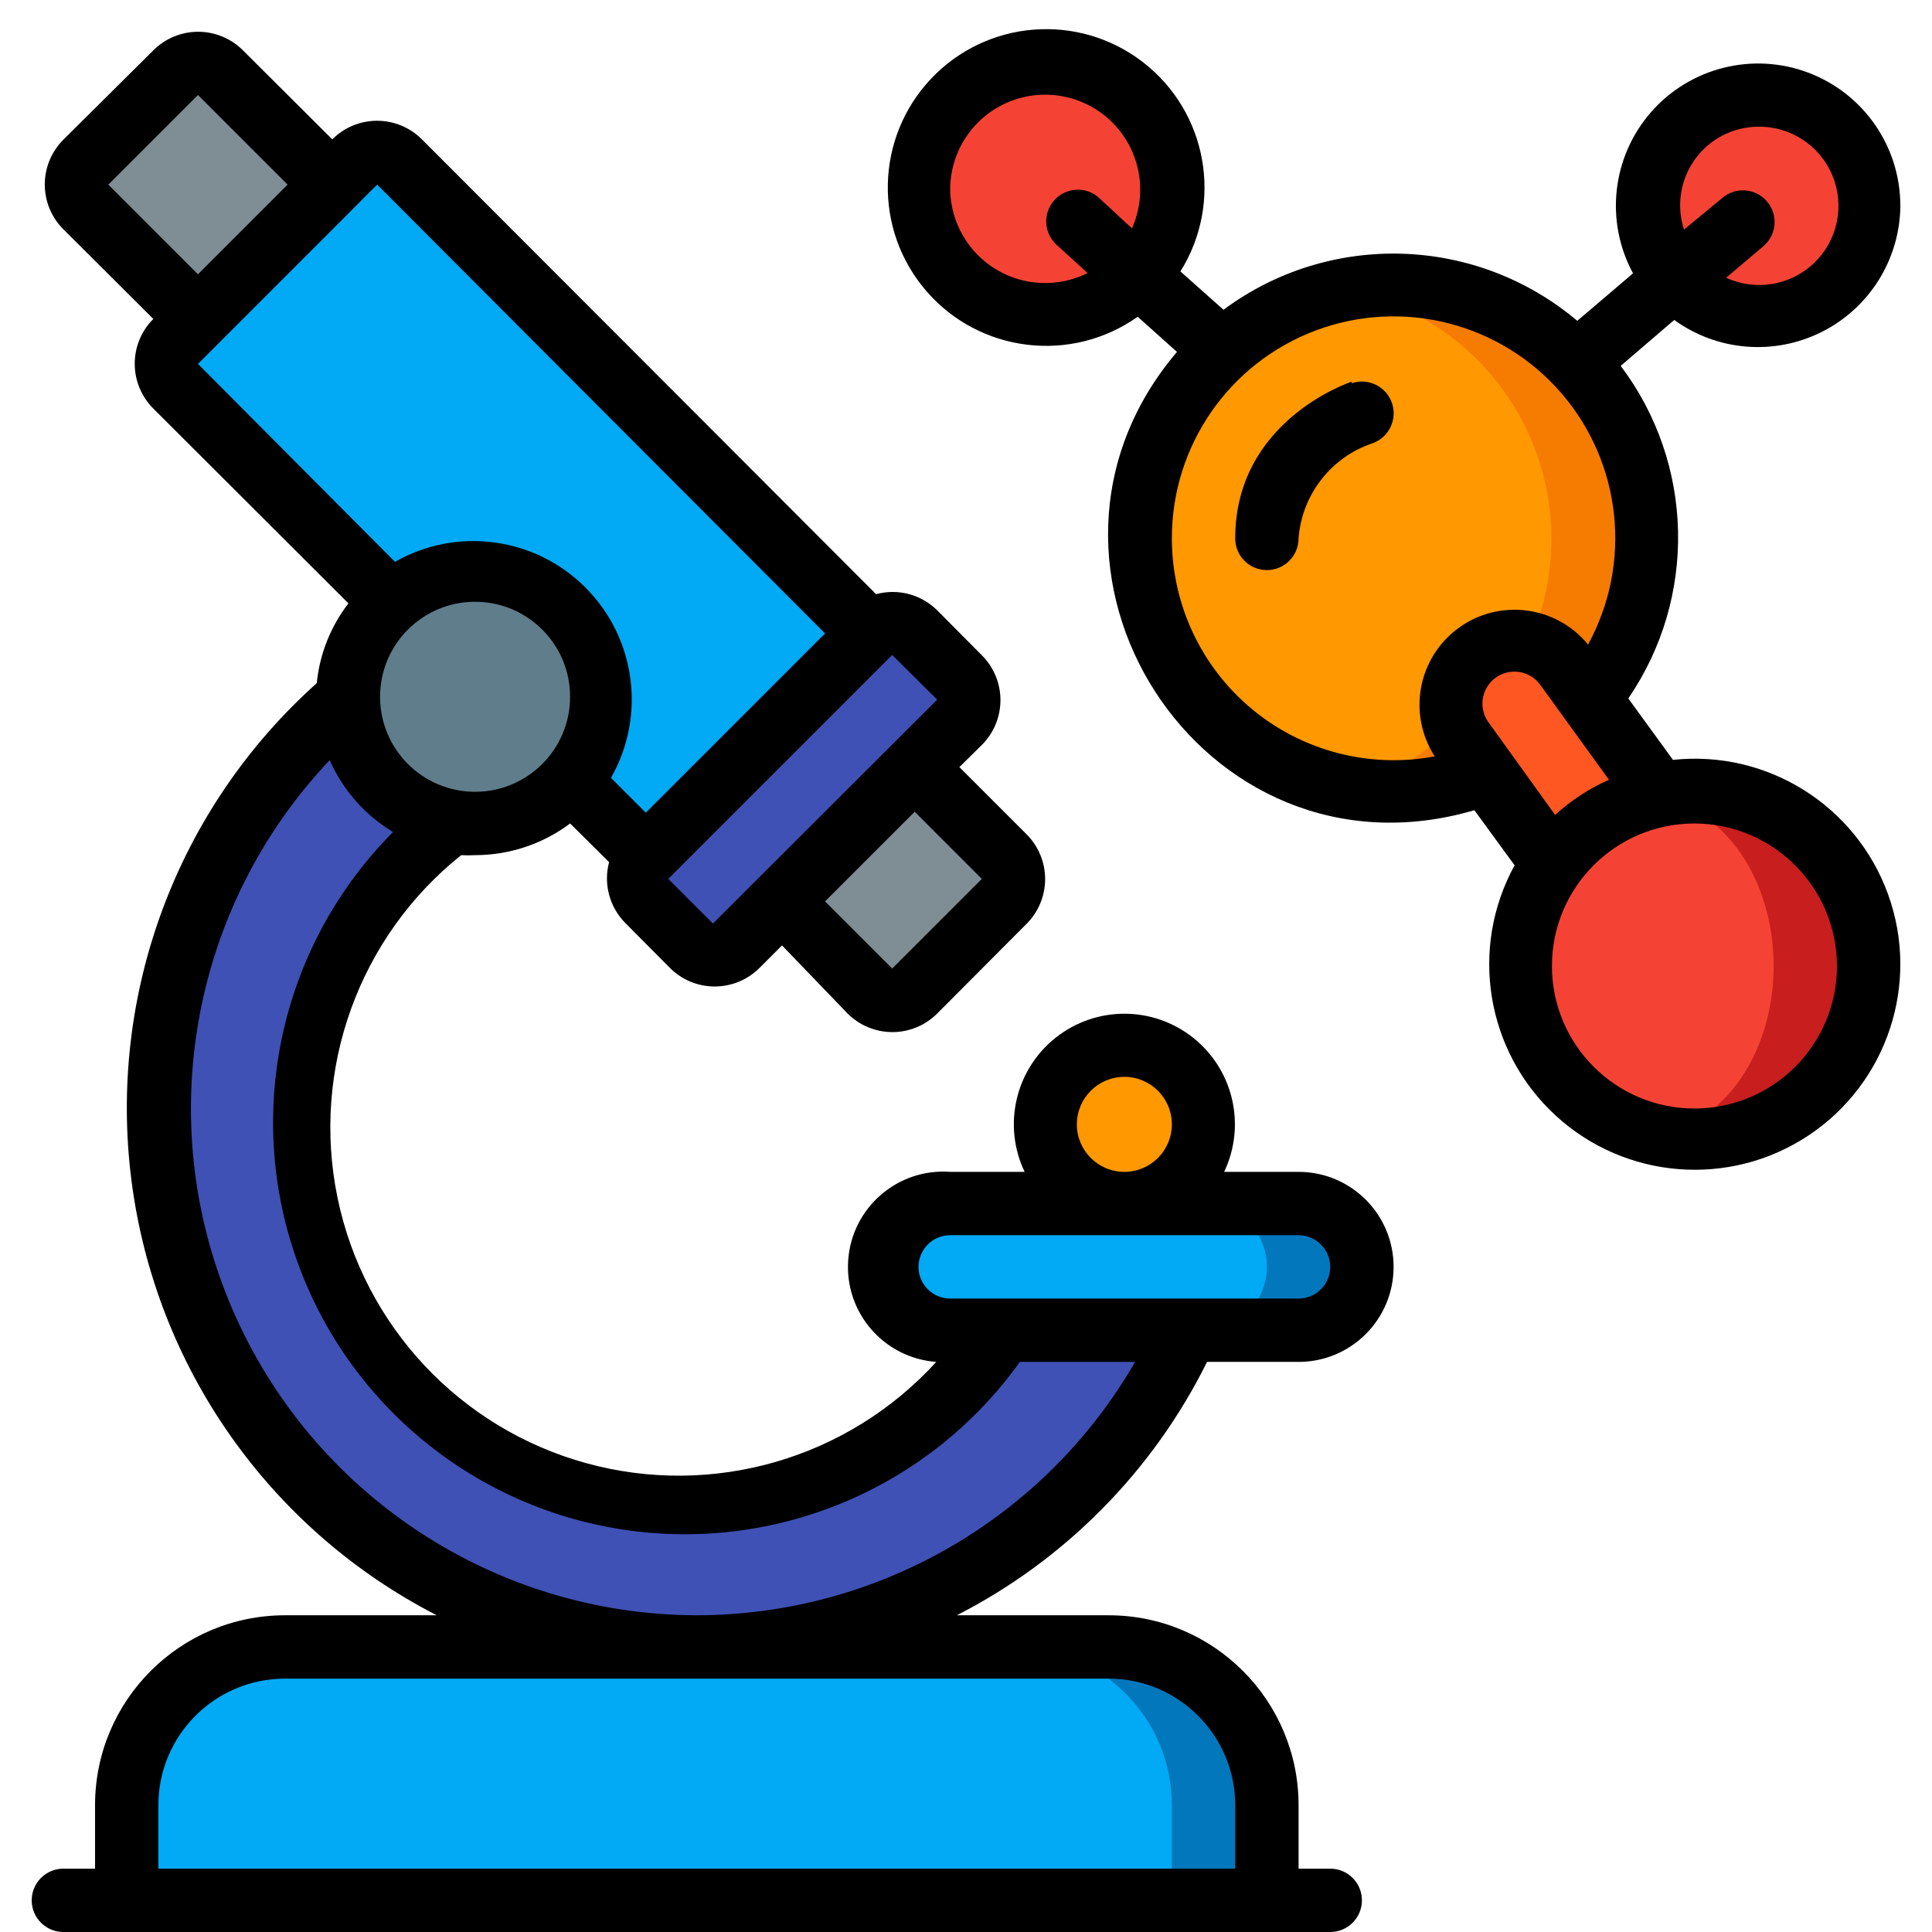 <svg height="512" viewBox="0 0 59 61" width="512" xmlns="http://www.w3.org/2000/svg"><g id="048---Microscope" fill="none"><g id="Icons" transform="translate(1 1)"><circle id="Oval" cx="31" cy="5" fill="#f44335" r="4"/><circle id="Oval" cx="53.5" cy="5.5" fill="#f44335" r="3.5"/><path id="Shape" d="m29.71 27.46-2.83 2.82c-.221.219-.532.322-.84.28-.47 0-.43-.13-3.4-3.1-1.51 1.54-1.48 1.54-1.79 1.64-.35.113-.734.025-1-.23l-1.42-1.41c-.189-.188-.296-.443-.296-.71s.106-.522.296-.71l-2.43-2.39c-.991 1.094-2.504 1.553-3.936 1.194-1.432-.359-2.55-1.477-2.908-2.908-.359-1.432.101-2.945 1.194-3.936l-6.81-6.81c-.388-.39-.388-1.02 0-1.41l.71-.71-3.53-3.53c-.189-.188-.296-.443-.296-.71s.106-.522.296-.71l2.82-2.83c.189-.202.453-.317.73-.317s.541.115.73.317l3.49 3.54.71-.71c.188-.189.443-.296.71-.296.267 0 .522.106.71.296l14.84 14.88c.188-.189.443-.296.71-.296s.522.106.71.296l1.41 1.41c.189.188.296.443.296.71s-.106.522-.296.71l-1.41 1.41 2.83 2.76c.202.189.317.453.317.73s-.115.541-.317.73z" fill="#7f8e94"/><path id="Shape" d="m38 56v3h-36v-3c0-2.761 2.239-5 5-5h26c2.761 0 5 2.239 5 5z" fill="#0377bc"/><path id="Shape" d="m35 56v3h-33v-3c0-2.761 2.239-5 5-5h23c2.761 0 5 2.239 5 5z" fill="#02a9f4"/><path id="Shape" d="m35.49 41c-2.978 6.588-9.798 10.572-17 9.93-14.91-1.29-21.01-20.13-9.49-29.93.025 1.869 1.341 3.472 3.17 3.86-3.477 3.024-4.915 7.772-3.7 12.217 1.214 4.445 4.867 7.802 9.398 8.638 4.531.836 9.141-.996 11.862-4.715z" fill="#3f51b5"/><path id="Shape" d="m17 21c.002 2.011-1.489 3.71-3.483 3.97s-3.871-1-4.385-2.944c-.514-1.944.495-3.967 2.357-4.726 1.233-.503 2.635-.359 3.74.383s1.769 1.985 1.77 3.317z" fill="#607d8b"/><path id="Shape" d="m25.46 19-7.07 7-2.39-2.35c1.432-1.58 1.372-4.006-.136-5.514-1.508-1.508-3.934-1.568-5.514-.136l-6.81-6.81c-.388-.39-.388-1.02 0-1.41l5.66-5.66c.188-.189.443-.296.71-.296.267 0 .522.106.71.296z" fill="#02a9f4"/><path id="Shape" d="m28.29 21.8c-7.59 7.59-7.15 7.27-7.59 7.34-.323.062-.656-.039-.89-.27l-1.42-1.41c-.189-.188-.296-.443-.296-.71s.106-.522.296-.71l7.07-7.04c.188-.189.443-.296.71-.296s.522.106.71.296l1.41 1.41c.375.388.375 1.002 0 1.39z" fill="#3f51b5"/><path id="Shape" d="m50 16c-0 1.853-.643 3.649-1.82 5.08l-.76-1c-.654-.897-1.913-1.094-2.81-.44-.897.654-1.094 1.913-.44 2.81l.76 1c-3.266 1.286-6.989.292-9.18-2.45-2.191-2.742-2.339-6.593-.364-9.495 1.975-2.902 5.611-4.178 8.966-3.146s5.645 4.13 5.648 7.641z" fill="#f57c00"/><path id="Shape" d="m46.29 19.27c-.742-.198-1.531.046-2.032.628-.501.582-.624 1.399-.318 2.102l-2 1.46c-.46.182-.935.322-1.42.42-3.776-.716-6.51-4.016-6.51-7.86s2.733-7.144 6.51-7.86c2.392.468 4.44 2.001 5.563 4.164s1.199 4.72.207 6.946z" fill="#ff9801"/><path id="Shape" d="m50.38 24.11c-1.366.275-2.575 1.062-3.38 2.2l-2.83-3.91c-.451-.609-.519-1.42-.176-2.096.343-.675 1.038-1.099 1.796-1.094.644-.005 1.25.3 1.63.82 1.03 1.39.34.47 2.96 4.08z" fill="#ff5722"/><path id="Shape" d="m41 39c0 1.105-.895 2-2 2h-11c-1.105 0-2-.895-2-2s.895-2 2-2h11c1.105 0 2 .895 2 2z" fill="#0377bc"/><path id="Shape" d="m38 39c0 1.105-.895 2-2 2h-8c-1.105 0-2-.895-2-2s.895-2 2-2h8c1.105 0 2 .895 2 2z" fill="#02a9f4"/><circle id="Oval" cx="33.5" cy="34.5" fill="#ff9801" r="2.5"/><path id="Shape" d="m57 29.5c.001 2.842-2.164 5.216-4.993 5.478-2.83.262-5.393-1.675-5.914-4.469s1.173-5.524 3.907-6.299c1.658-.47 3.441-.136 4.816.904s2.184 2.663 2.184 4.386z" fill="#c81e1e"/><ellipse id="Oval" cx="50" cy="29.5" fill="#f44335" rx="4" ry="5.29"/></g><g id="Layer_2" fill="#000"><path id="Shape" d="m41.68 12.05c-.15.05-3.68 1.27-3.68 4.95 0 .552.448 1 1 1s1-.448 1-1c.103-1.374 1.016-2.555 2.32-3 .525-.177.807-.745.63-1.27s-.745-.807-1.27-.63z"/><path id="Shape" d="m59 6.5c.002-1.873-1.159-3.55-2.912-4.208s-3.731-.159-4.962 1.252c-1.231 1.411-1.457 3.439-.566 5.086l-1.76 1.5c-3.191-2.694-7.816-2.839-11.17-.35l-1.36-1.21c1.362-2.179.851-5.036-1.183-6.607-2.034-1.571-4.928-1.344-6.692.525-1.764 1.869-1.824 4.771-.139 6.711 1.685 1.94 4.567 2.287 6.665.802l1.24 1.11c-5.75 6.76.77 17 9.39 14.47l1.27 1.74c-1.438 2.62-.902 5.883 1.3 7.904 2.202 2.021 5.499 2.277 7.986.621 2.487-1.657 3.522-4.798 2.506-7.608s-3.821-4.564-6.792-4.246l-1.41-1.94c2.182-3.189 2.086-7.414-.24-10.5l1.69-1.45c1.363.988 3.163 1.132 4.666.374 1.503-.758 2.457-2.291 2.474-3.974zm-4.5-2.5c1.029-.019 1.964.594 2.357 1.544.393.951.164 2.045-.578 2.758-.742.713-1.844.898-2.779.468l1.18-1c.42-.359.469-.99.11-1.41s-.99-.469-1.41-.11l-1.21 1c-.245-.751-.118-1.573.342-2.215.46-.642 1.198-1.026 1.988-1.035zm-25.5 2c-.005-1.225.735-2.329 1.869-2.79s2.435-.187 3.287.693c.851.88 1.083 2.189.584 3.308l-1.08-1c-.417-.336-1.024-.284-1.378.118s-.328 1.011.058 1.382l1 .91c-.92.459-2.011.416-2.891-.115-.88-.531-1.427-1.477-1.449-2.505zm7 11c-.005-2.925 1.809-5.544 4.549-6.568 2.74-1.024 5.827-.237 7.742 1.974 1.915 2.211 2.253 5.379.849 7.945-1.008-1.231-2.803-1.46-4.089-.523-1.286.938-1.616 2.716-.751 4.053-2.048.387-4.162-.159-5.767-1.489-1.605-1.33-2.533-3.307-2.533-5.391zm21 13.5c0 2.485-2.015 4.5-4.5 4.5s-4.5-2.015-4.5-4.5 2.015-4.5 4.5-4.5c2.483.005 4.495 2.017 4.5 4.5zm-8.9-4.77-2.1-2.92c-.213-.291-.254-.674-.108-1.003.146-.33.457-.556.815-.595.358-.039.71.117.923.408l2.17 3c-.623.276-1.197.651-1.7 1.11z"/><path id="Shape" d="m40 37h-2.35c.7-1.467.294-3.222-.977-4.234-1.272-1.012-3.073-1.012-4.345 0-1.272 1.012-1.677 2.767-.977 4.234h-2.35c-1.657-.122-3.098 1.123-3.22 2.78s1.123 3.098 2.78 3.22c-2.786 3.058-7.053 4.295-11.042 3.2-3.99-1.095-7.028-4.335-7.863-8.387-.835-4.052.674-8.23 3.905-10.813.147.009.293.009.44 0 1.082 0 2.135-.351 3-1l1.23 1.22c-.182.685.012 1.416.51 1.92l1.41 1.42c.375.376.884.587 1.415.587s1.04-.211 1.415-.587l.71-.71 2.07 2.15c.375.376.884.587 1.415.587s1.04-.211 1.415-.587l2.82-2.83c.376-.375.587-.884.587-1.415s-.211-1.04-.587-1.415l-2.12-2.12.71-.7c.376-.375.587-.884.587-1.415s-.211-1.04-.587-1.415l-1.41-1.42c-.506-.502-1.242-.696-1.93-.51l-14.34-14.36c-.375-.376-.884-.587-1.415-.587s-1.04.211-1.415.587l-2.82-2.81c-.375-.376-.884-.587-1.415-.587s-1.04.211-1.415.587l-2.84 2.82c-.376.375-.587.884-.587 1.415s.211 1.04.587 1.415l2.84 2.83c-.376.375-.587.884-.587 1.415s.211 1.04.587 1.415l6.16 6.15c-.562.73-.909 1.603-1 2.52-4.419 3.954-6.606 9.831-5.849 15.712s4.363 11.012 9.639 13.718h-4.79c-3.314 0-6 2.686-6 6v2h-1c-.552 0-1 .448-1 1s.448 1 1 1h40c.552 0 1-.448 1-1s-.448-1-1-1h-1v-2c0-3.314-2.686-6-6-6h-4.79c3.423-1.751 6.192-4.555 7.9-8h2.89c1.657 0 3-1.343 3-3s-1.343-3-3-3zm-7-1.5c0-.828.672-1.5 1.5-1.5s1.5.672 1.5 1.5-.672 1.5-1.5 1.5-1.5-.672-1.5-1.5zm-19-16.5c1.657 0 3 1.343 3 3s-1.343 3-3 3-3-1.343-3-3 1.343-3 3-3zm16 8.75-2.83 2.83-2.12-2.12 2.83-2.83zm-1.41-5.66-7.08 7.07-1.41-1.41 7.07-7.07zm-26.17-16.26 2.83-2.83 2.83 2.83-2.83 2.83zm8.49 0 14.14 14.17-5.66 5.66-1.1-1.1c1.116-1.957.785-4.419-.808-6.012-1.593-1.593-4.055-1.924-6.012-.808l-6.22-6.25c9.27-9.26 3.75-3.78 5.66-5.66zm23.09 47.17c2.209 0 4 1.791 4 4v2h-34v-2c0-2.209 1.791-4 4-4zm-13-2c-6.387-.012-12.155-3.82-14.674-9.689-2.519-5.869-1.307-12.673 3.084-17.311.416.945 1.115 1.738 2 2.27-3.455 3.471-4.667 8.589-3.134 13.24 1.533 4.651 5.549 8.047 10.39 8.784 4.841.737 9.686-1.309 12.534-5.294h3.64c-2.855 4.945-8.13 7.994-13.84 8zm19-10h-11c-.552 0-1-.448-1-1s.448-1 1-1h11c.552 0 1 .448 1 1s-.448 1-1 1z"/></g></g></svg>
